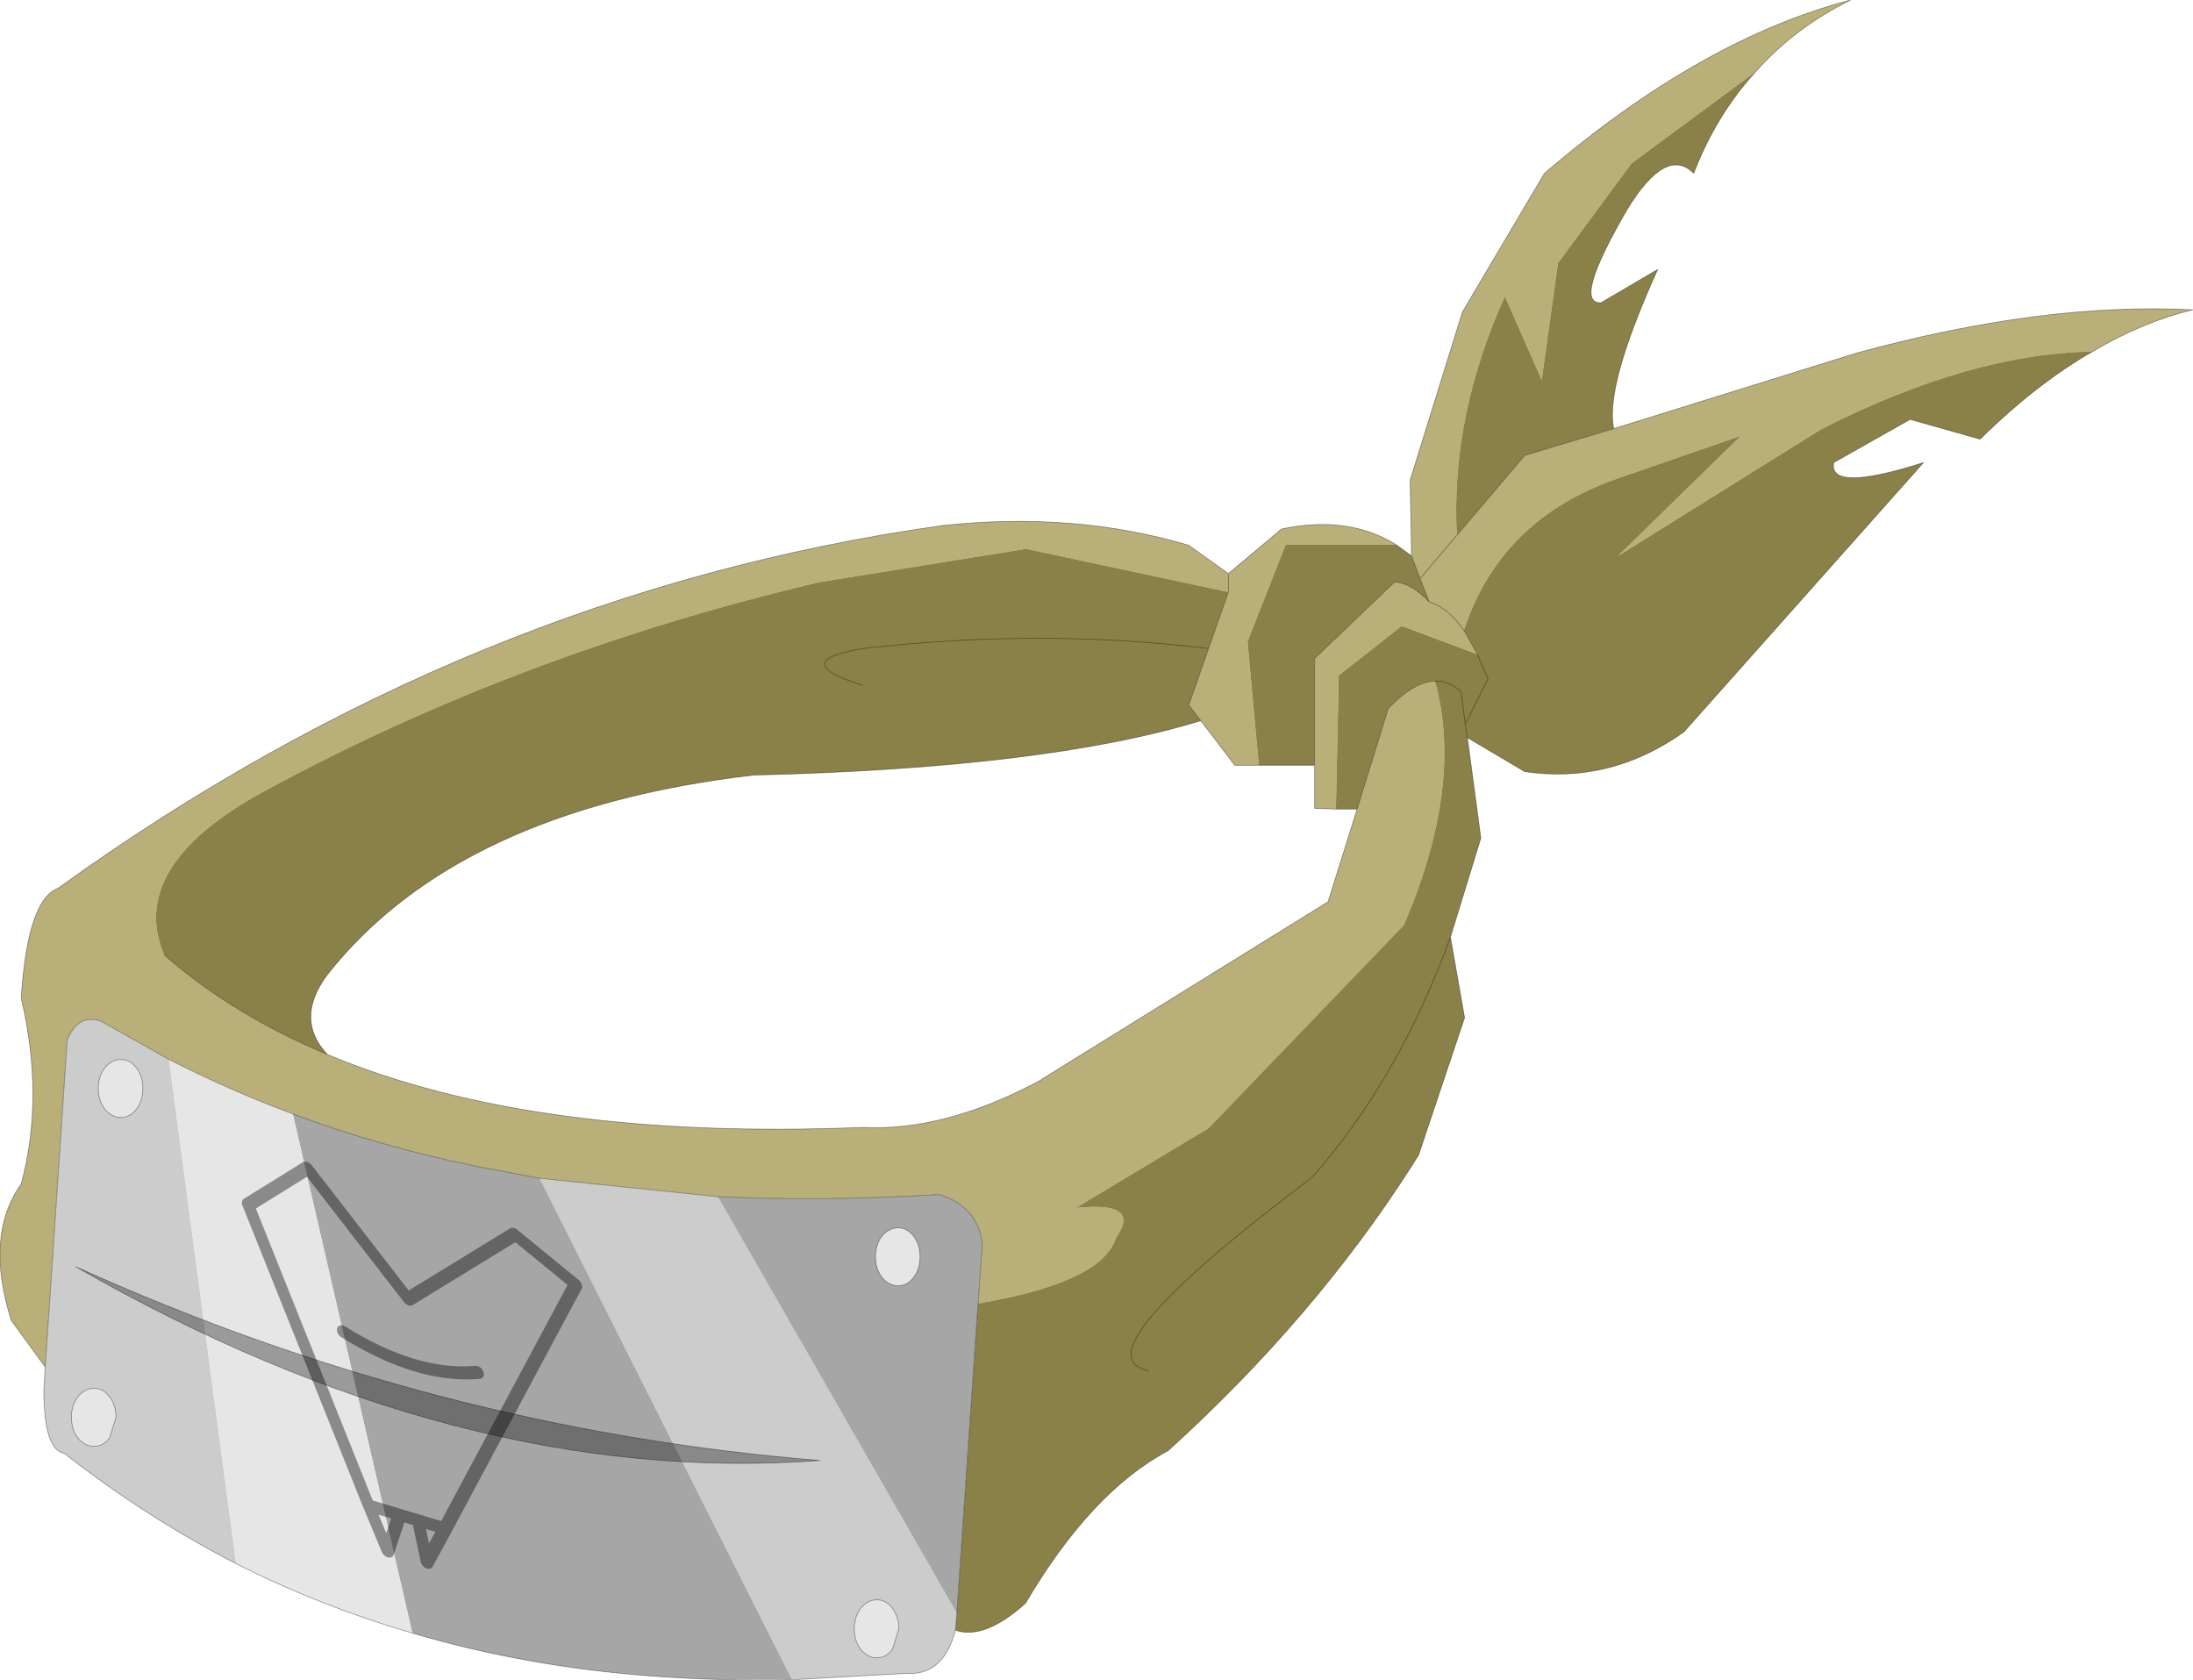 <?xml version="1.0"?>
<svg xmlns="http://www.w3.org/2000/svg" xmlns:xlink="http://www.w3.org/1999/xlink" width="155.05px" height="118.75px"><g transform="matrix(1, 0, 0, 1, -218.5, -99.8)"><use xlink:href="#object-0" width="155.05" height="118.75" transform="matrix(1, 0, 0, 1, 218.5, 99.8)"/><use xlink:href="#object-1" width="26.85" height="29.75" transform="matrix(0.896, 0.27, 0, 0.882, 235.6, 180.55)"/><use xlink:href="#object-3" width="52.6" height="13.9" transform="matrix(1, 0, 0, 1, 223.85, 189.35)"/></g><defs><g transform="matrix(1, 0, 0, 1, -218.5, -99.8)" id="object-0"><path fill-rule="evenodd" fill="#b9af79" stroke="none" d="M318.3 139.1L318.2 133.75L321.9 121.85L327.7 112.05Q338.8 102.55 349.35 99.8Q345.4 101.75 342.65 104.85L333.85 111.35L328.65 118.4L327.5 126.65L324.9 120.75Q321.05 129.25 321.5 137.65L318.9 140.7L318.3 139.1M318.9 140.7L321.5 137.65L326.3 132L332.6 130.1L349.8 124.75Q362.95 121.15 373.55 121.7Q370 122.55 366.45 124.65Q357.75 124.8 347.25 130.15L332.9 139.1L341.6 130.6L332.65 133.7Q324.55 136.6 322 144.35L322.95 146.05L317.6 144.05L313.15 147.55L312.95 157L311.45 156.95L311.45 153.9L311.45 146.35L317.1 140.95Q318.25 141 319.55 142.35L318.9 140.7M221.7 196.45L219.3 193.15Q217.4 187.15 220 183.5Q221.65 177.4 220 170.35Q220.45 163.4 222.6 162.6Q251.65 141.65 285.15 136.95Q294.5 135.95 302.55 138.35L305.35 140.35L309.1 137.2Q313.8 136.2 317.2 138.3L309.4 138.3L306.7 145.15L307.5 153.9L305.8 153.9L303.4 150.75L302.55 149.65L303.95 145.65L305.35 141.65L291.05 138.6L276.45 140.95Q255.2 145.95 237.15 155.75Q227.45 161.05 230.1 167.3Q234.95 171.55 241.65 174.35Q256.2 180.45 279.5 179.5Q285.35 179.8 292.1 176.15L292.15 176.1L312.4 163.55L314.45 157L316.65 149.9Q318.45 148 319.95 147.95Q322 155.3 317.75 165.2L303.95 179.55L294.55 185.2Q299.25 184.7 297.4 187.3Q296.45 190.45 287.65 191.95L287.95 187.75Q287.65 185.1 284.9 184.25Q276.75 184.75 269.25 184.4L256.65 183.1L252.15 182.25Q245.35 180.85 239.2 178.55Q234.65 176.85 230.45 174.7L225.65 172Q224 171.45 223.25 173.35L221.7 196.45M319.55 142.35Q320.85 142.75 322 144.35Q320.85 142.75 319.55 142.35M305.35 140.35L305.35 141.65L305.35 140.35"/><path fill-rule="evenodd" fill="#8a8148" stroke="none" d="M318.3 139.1L318.9 140.7L319.55 142.35Q318.25 141 317.1 140.95L311.45 146.35L311.45 153.9L307.5 153.9L306.7 145.15L309.4 138.3L317.2 138.3L318.3 139.1M321.5 137.65Q321.05 129.25 324.9 120.75L327.5 126.65L328.65 118.4L333.85 111.35L342.65 104.85Q339.85 107.9 338.25 112.05Q336.3 110.1 333.55 114.6Q329.65 121.3 331.7 121.2L335.7 118.85Q331.95 127.15 332.6 130.1L326.3 132L321.5 137.65M366.45 124.65Q362.45 126.95 358.5 130.85L353.55 129.45L348.15 132.5Q347.75 134.65 354.5 132.5L337.55 151.55Q332.35 155.25 326.3 154.35L322.25 151.95L323.2 159.05L321.05 166.05L322.05 171.75L318.8 181.45L318.3 182.25Q311.45 192.95 301.1 202.35Q295.65 205.25 291 213.15Q288.1 215.75 286.05 215.05L286.15 213.85L287.65 191.95Q296.45 190.45 297.4 187.3Q299.25 184.7 294.55 185.2L303.95 179.55L317.75 165.2Q322 155.3 319.95 147.95Q320.95 147.9 321.8 148.7L322.1 151L323.7 147.8L322.95 146.05L317.6 144.05L313.15 147.55L312.95 157L314.45 157L316.65 149.9Q318.45 148 319.95 147.95Q320.95 147.9 321.8 148.7L322.1 151L323.7 147.8L322.95 146.05L322 144.35Q324.55 136.6 332.65 133.7L341.6 130.6L332.9 139.1L347.25 130.15Q357.75 124.8 366.45 124.65M305.35 141.65L303.95 145.65L302.55 149.65L303.4 150.75Q292.5 154.1 271.75 154.6Q250.85 157.05 241.65 168.7Q239.3 171.85 241.65 174.35Q234.95 171.55 230.1 167.3Q227.45 161.05 237.15 155.75Q255.2 145.95 276.45 140.95L291.05 138.6L305.35 141.65M322.25 151.95L322.1 151L322.25 151.95M279.5 148.25Q274.1 146.55 279.5 145.65Q292.1 144.2 303.95 145.65Q292.1 144.2 279.5 145.65Q274.1 146.55 279.5 148.25M299.7 196.7Q294.5 195.65 311.25 183.05Q317.4 176.1 321.05 166.05Q317.4 176.1 311.25 183.05Q294.5 195.65 299.7 196.7"/><path fill-rule="evenodd" fill="#cccccc" stroke="none" d="M286.05 215.05Q285.2 218.3 282.55 218.1L274.5 218.55L256.65 183.1L269.25 184.4L286.15 213.85L286.05 215.05M235.2 210.35Q228.8 207.05 223.05 202.55Q221.6 202.3 221.6 198.05L221.7 196.45L223.25 173.35Q224 171.45 225.65 172L230.45 174.7L235.2 210.35"/><path fill-rule="evenodd" fill="#a6a6a6" stroke="none" d="M274.5 218.55Q269.5 218.65 264.75 218.3Q255.75 217.65 247.65 215.25L239.2 178.55Q245.35 180.85 252.15 182.25L256.65 183.1L274.5 218.55M287.65 191.95L286.15 213.85L269.25 184.4Q276.75 184.75 284.9 184.25Q287.65 185.1 287.95 187.75L287.65 191.95"/><path fill-rule="evenodd" fill="#e6e6e6" stroke="none" d="M247.65 215.25Q241.15 213.35 235.2 210.35L230.45 174.7Q234.65 176.85 239.2 178.55L247.65 215.25"/><path fill="none" stroke="#000000" stroke-opacity="0.4" stroke-width="0.05" stroke-linecap="round" stroke-linejoin="round" d="M342.65 104.85Q345.4 101.75 349.35 99.8Q338.8 102.55 327.7 112.05L321.9 121.85L318.2 133.75L318.3 139.1L318.9 140.7L321.5 137.65L326.3 132L332.6 130.1Q331.95 127.15 335.7 118.85L331.7 121.2Q329.65 121.3 333.55 114.6Q336.3 110.1 338.25 112.05Q339.85 107.9 342.65 104.85M332.6 130.1L349.8 124.75Q362.95 121.15 373.55 121.7Q370 122.55 366.45 124.65Q362.45 126.95 358.5 130.85L353.55 129.45L348.15 132.5Q347.75 134.65 354.5 132.5L337.55 151.55Q332.35 155.25 326.3 154.35L322.25 151.95L323.2 159.05L321.05 166.05L322.05 171.75L318.8 181.45L318.3 182.25Q311.45 192.95 301.1 202.35Q295.65 205.25 291 213.15Q288.1 215.75 286.05 215.05Q285.2 218.3 282.55 218.1L274.5 218.55Q269.5 218.65 264.75 218.3Q255.75 217.65 247.65 215.25Q241.15 213.35 235.2 210.35Q228.8 207.05 223.05 202.55Q221.6 202.3 221.6 198.05L221.7 196.45L219.3 193.15Q217.4 187.15 220 183.5Q221.65 177.4 220 170.35Q220.45 163.4 222.6 162.6Q251.65 141.65 285.15 136.95Q294.5 135.95 302.55 138.35L305.35 140.35L309.1 137.2Q313.8 136.2 317.2 138.3L318.3 139.1M307.5 153.9L311.45 153.9L311.45 146.35L317.1 140.95Q318.25 141 319.55 142.35L318.9 140.7M305.35 141.65L303.95 145.65L302.55 149.65L303.4 150.75L305.8 153.9L307.5 153.9M311.45 153.9L311.45 156.95L312.95 157L314.45 157L316.65 149.9Q318.45 148 319.95 147.95Q320.95 147.9 321.8 148.7L322.1 151L323.7 147.8L322.95 146.05L322 144.35Q320.85 142.75 319.55 142.35M322.1 151L322.25 151.95M314.45 157L312.4 163.55L292.15 176.1L292.1 176.15Q285.35 179.8 279.5 179.5Q256.2 180.45 241.65 174.35Q234.95 171.55 230.1 167.3M305.35 141.65L305.35 140.35M287.65 191.95L286.15 213.85L286.05 215.05M303.95 145.65Q292.1 144.2 279.5 145.65Q274.1 146.55 279.5 148.25M269.25 184.4Q276.75 184.75 284.9 184.25Q287.65 185.1 287.95 187.75L287.65 191.95M256.65 183.1L269.25 184.4M239.2 178.55Q245.35 180.85 252.15 182.25L256.65 183.1M241.65 174.35Q239.3 171.85 241.65 168.7Q250.85 157.05 271.75 154.6Q292.5 154.1 303.4 150.75M230.45 174.7L225.65 172Q224 171.45 223.25 173.35L221.7 196.45M230.45 174.7Q234.65 176.85 239.2 178.55M321.05 166.05Q317.4 176.1 311.25 183.05Q294.5 195.65 299.7 196.7"/><path fill-rule="evenodd" fill="#e6e6e6" stroke="none" d="M225.45 176.75Q225.45 175.9 225.9 175.3Q226.4 174.7 227.05 174.7Q227.7 174.7 228.15 175.3Q228.6 175.9 228.6 176.75Q228.6 177.6 228.15 178.2Q227.7 178.8 227.05 178.8Q226.4 178.8 225.9 178.2Q225.45 177.6 225.45 176.75"/><path fill="none" stroke="#000000" stroke-opacity="0.4" stroke-width="0.05" stroke-linecap="round" stroke-linejoin="round" d="M225.45 176.75Q225.45 175.9 225.9 175.3Q226.4 174.7 227.05 174.7Q227.7 174.7 228.15 175.3Q228.6 175.9 228.6 176.75Q228.6 177.6 228.15 178.2Q227.7 178.8 227.05 178.8Q226.4 178.8 225.9 178.2Q225.45 177.6 225.45 176.75"/><path fill-rule="evenodd" fill="#e6e6e6" stroke="none" d="M223.55 200Q223.55 199.15 224 198.55Q224.5 197.95 225.15 197.95Q225.8 197.95 226.25 198.55Q226.7 199.15 226.7 200L226.25 201.45Q225.8 202.05 225.15 202.05Q224.5 202.05 224 201.45Q223.55 200.85 223.55 200"/><path fill="none" stroke="#000000" stroke-opacity="0.4" stroke-width="0.05" stroke-linecap="round" stroke-linejoin="round" d="M223.55 200Q223.55 199.15 224 198.55Q224.5 197.95 225.15 197.95Q225.8 197.95 226.25 198.55Q226.7 199.15 226.7 200L226.25 201.45Q225.8 202.05 225.15 202.05Q224.5 202.05 224 201.45Q223.55 200.85 223.55 200"/><path fill-rule="evenodd" fill="#e6e6e6" stroke="none" d="M280.4 188.65Q280.4 187.8 280.85 187.2Q281.35 186.6 282 186.6Q282.65 186.6 283.1 187.2Q283.55 187.8 283.55 188.65Q283.55 189.5 283.1 190.1Q282.65 190.7 282 190.7Q281.35 190.7 280.85 190.1Q280.4 189.5 280.4 188.65"/><path fill="none" stroke="#000000" stroke-opacity="0.4" stroke-width="0.05" stroke-linecap="round" stroke-linejoin="round" d="M280.4 188.65Q280.4 187.8 280.85 187.2Q281.35 186.6 282 186.6Q282.65 186.6 283.1 187.2Q283.55 187.8 283.55 188.65Q283.55 189.5 283.1 190.1Q282.65 190.7 282 190.7Q281.35 190.7 280.85 190.1Q280.4 189.5 280.4 188.65"/><path fill-rule="evenodd" fill="#e6e6e6" stroke="none" d="M278.9 214.95Q278.9 214.1 279.35 213.5Q279.85 212.9 280.5 212.9Q281.15 212.9 281.6 213.5Q282.05 214.1 282.05 214.95L281.6 216.4Q281.15 217 280.5 217Q279.85 217 279.35 216.4Q278.9 215.8 278.9 214.95"/><path fill="none" stroke="#000000" stroke-opacity="0.4" stroke-width="0.05" stroke-linecap="round" stroke-linejoin="round" d="M278.9 214.95Q278.9 214.1 279.35 213.5Q279.85 212.9 280.5 212.9Q281.15 212.9 281.6 213.5Q282.05 214.1 282.05 214.95L281.6 216.4Q281.15 217 280.5 217Q279.85 217 279.35 216.4Q278.9 215.8 278.9 214.95"/></g><g transform="matrix(1, 0, 0, 1, 13.4, 14.85)" id="object-1"><use xlink:href="#object-2" width="26.85" height="29.75" transform="matrix(1, 0, 0, 1, -13.4, -14.85)"/></g><g transform="matrix(1, 0, 0, 1, 13.4, 14.85)" id="object-2"><path fill="none" stroke="#000000" stroke-opacity="0.4" stroke-width="1" stroke-linecap="round" stroke-linejoin="round" d="M8.1 -14.05L-0.25 -6.3L-8.25 -14.35L-12.9 -10L-3.4 11.2L-0.95 11.2L0.5 11.2L2.65 11.2L12.95 -11.5L8.1 -14.05M-3.4 11.2L-1.9 14.4L-0.95 11.2M2.65 11.2L1.2 14.35L0.5 11.2M-5.4 -2.1Q0.4 -0.2 5.2 -2.1"/></g><g transform="matrix(1, 0, 0, 1, -223.85, -189.35)" id="object-3"><path fill-rule="evenodd" fill="#000000" fill-opacity="0.329" stroke="none" d="M276.45 203.05Q251.05 204.95 223.85 189.35Q249.25 200.85 276.45 203.05"/><path fill="none" stroke="#000000" stroke-opacity="0.4" stroke-width="0.05" stroke-linecap="round" stroke-linejoin="round" d="M276.45 203.05Q251.05 204.95 223.85 189.35Q249.25 200.85 276.45 203.05"/></g></defs></svg>
